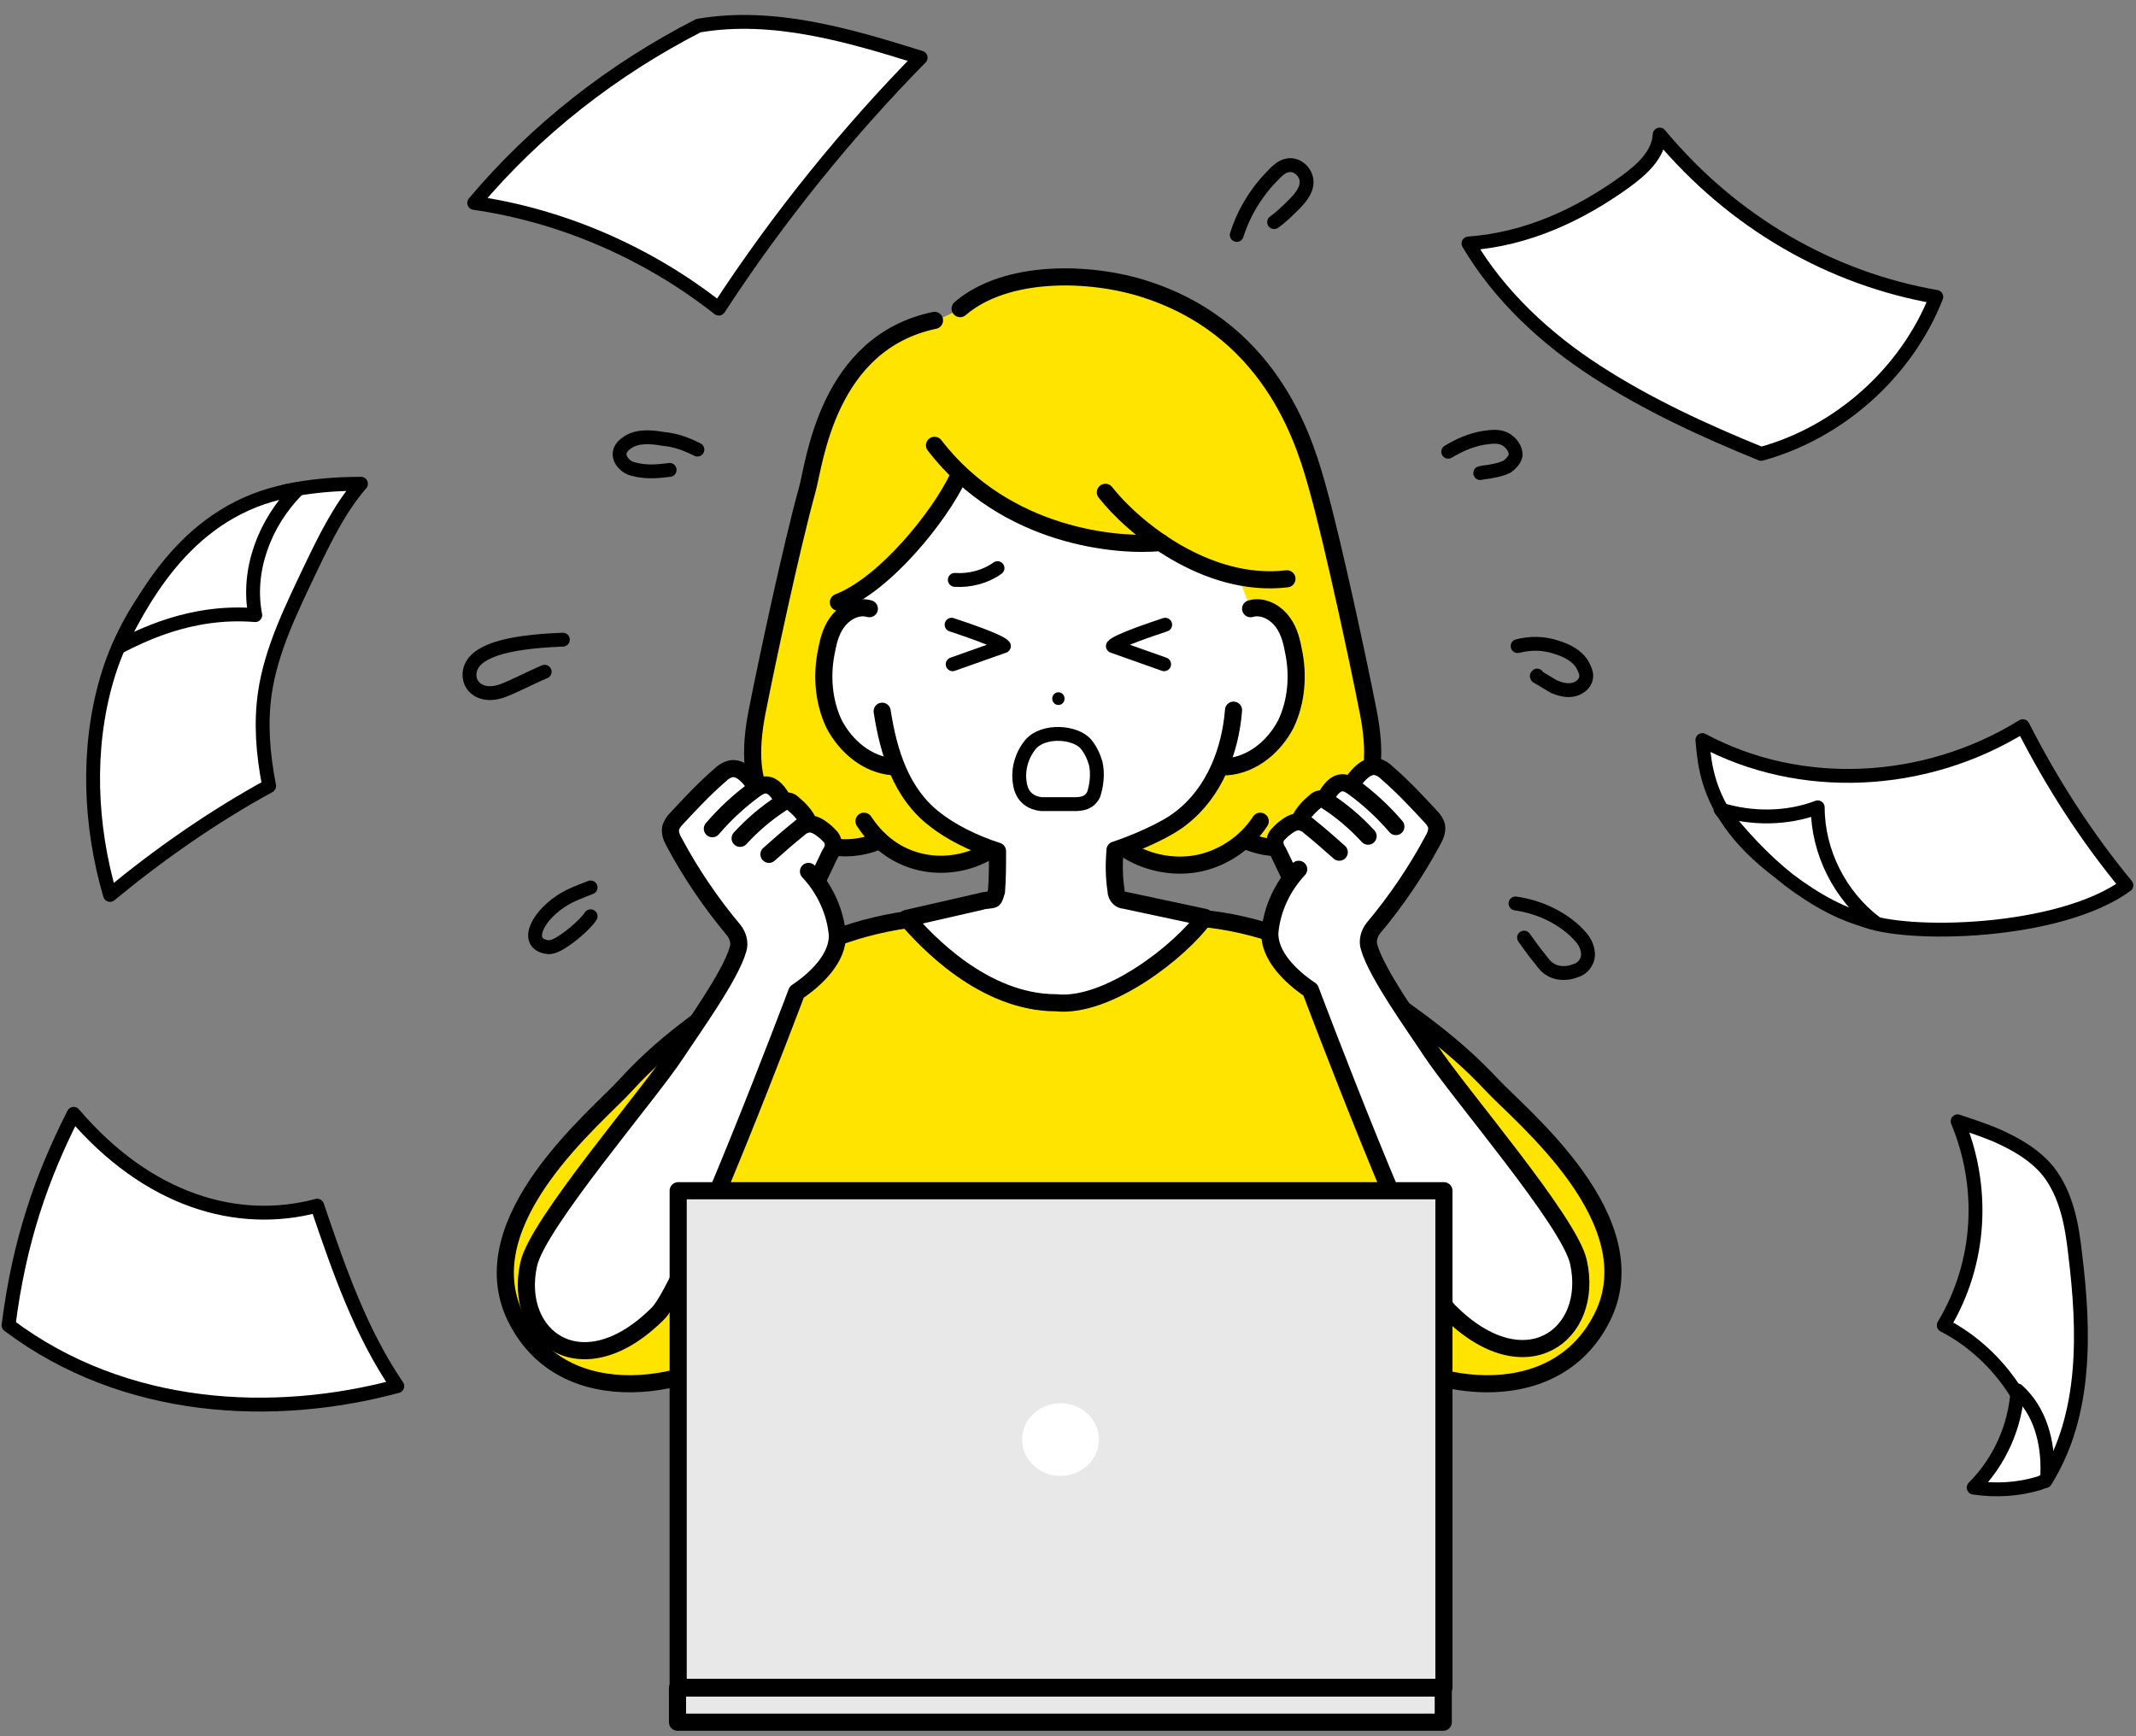 <?xml version="1.0" encoding="utf-8"?>
<!-- Generator: Adobe Illustrator 28.1.0, SVG Export Plug-In . SVG Version: 6.00 Build 0)  -->
<svg version="1.1" id="レイヤー_1" xmlns="http://www.w3.org/2000/svg" xmlns:xlink="http://www.w3.org/1999/xlink" x="0px"
	 y="0px" viewBox="0 0 200 162.6" style="enable-background:new 0 0 200 162.6;" xml:space="preserve">
<rect x="0" y="0" width="200" height="162.6" fill="#808080" stroke="none"/>
<style type="text/css">
	.st0{fill:#FFE400;stroke:#000000;stroke-width:1.603;stroke-linecap:round;stroke-linejoin:round;stroke-miterlimit:10;}
	.st1{fill:#FFE400;}
	.st2{fill:#FFFFFF;}
	.st3{fill:none;stroke:#000000;stroke-width:1.603;stroke-linecap:round;stroke-linejoin:round;stroke-miterlimit:10;}
	.st4{fill:#FFFFFF;stroke:#000000;stroke-width:1.298;stroke-linecap:round;stroke-linejoin:round;stroke-miterlimit:10;}
	.st5{fill:none;stroke:#000000;stroke-width:1.298;stroke-linecap:round;stroke-linejoin:round;stroke-miterlimit:10;}
	.st6{fill:none;stroke:#000000;stroke-width:1.145;stroke-linecap:round;stroke-linejoin:round;stroke-miterlimit:10;}
	.st7{fill:#E8E8E8;stroke:#000000;stroke-width:1.603;stroke-linecap:round;stroke-linejoin:round;stroke-miterlimit:10;}
</style>
<g>
	<path class="st0" d="M72.7,149c0,0-2.1-23.6-2.1-23.6c-5.3,4.7-17.8,7.1-22.3-2c-4.5-9.1,7.7-18.9,10.3-21.8
		c4.1-4.5,8.5-7.2,13.1-10.4c4.5-3.1,9.9-4.9,15.3-5.3h24.3c5.4,0.3,10.9,2.1,15.3,5.3c4.6,3.2,9,6,13.1,10.4
		c2.7,2.9,14.9,12.7,10.3,21.8c-4.6,9.1-17.1,6.7-22.3,2c0,0-2.1,23.6-2.1,23.6"/>
	<g>
		<path class="st1" d="M93.2,80.1c-3.5,1.5-7.8,1-10.9-1.2c-4,1.7-8.2-0.3-10.3-3.1c-2-2.7-1.6-6.4-1-9.6c0.7-3.6,3.1-14.9,4.6-20.3
			c0.7-2.6,1.9-13.7,11.9-15.8l2.3-1.1c4.3-3.7,12.2-3.5,17.4-1.8c12.3,4,15.1,15.2,16.1,18.7c1.5,5.4,3.9,16.7,4.6,20.3
			c0.7,3.3,1,7-1,9.6c-2.1,2.8-6.3,4.8-10.2,3.2c-1.6,0.7-3.3,1.3-5.1,1.6c-0.8,0.2-1.5,0.3-2.3,0.2c-1.5-0.1-2.9-0.8-4.2-1.5
			L93.2,80.1z"/>
		<path class="st2" d="M114.9,71.7c9-1.8,8.1-15.7,2.1-14.7c-0.1-0.8-0.9-2.3-0.9-3c-3.2-0.5-6.4-1.9-7.9-3.5
			c-4.8,0.7-13.6-1.8-18.4-6.6c-1.3,3.5-5.5,8-9.5,12c-2.4,0.3-4.6,6.3-2.6,10.8c0.7,1.6,2.3,3.9,6.2,5.1c0.9,1.8,2.1,3.4,3.6,4.7
			c1.4,1.2,3.6,1.9,5.7,3c0.1,1.3,0.1,2.5-0.1,3.8c0,0.3-0.1,0.5-0.3,0.7c-0.1,0.1-0.3,0.2-0.5,0.2c-0.9,0.2-7.2,1.6-8.1,1.8
			c2.5,2.5,9.2,7.8,14.6,7.8c5.5,0,10.7-4.7,13.7-7.6c-1-0.2-7.9-2.1-8-2.3c-0.2-0.2-0.2-0.5-0.3-0.7c-0.1-1.2-0.1-2.5-0.1-3.8
			c2.1-1.1,4.9-1.8,6.3-3C112.2,75.3,113.7,73.5,114.9,71.7z"/>
		<path class="st3" d="M115.5,66.5c-0.3,3.8-1.8,7.7-4.9,10.1c-1.5,1.2-4.4,2.4-6.2,3c-0.1,1.3-0.1,2.5,0.1,3.8
			c0,0.3,0.1,0.5,0.3,0.7c0.1,0.1,0.3,0.2,0.5,0.2c0.9,0.2,6.6,1.4,7.5,1.6c-2.3,3.2-9.1,8.5-13.9,8c-6.8,0-12.2-5.8-14-7.9
			c0.9-0.2,6.1-1.4,7-1.6c0.2-0.1,0.9-0.1,1.1-0.2c0.2-0.2,0.2-0.5,0.3-0.7c0.1-1.2,0.1-2.5,0.1-3.8c-2.2-0.7-4.4-1.8-5.9-3
			c-3.1-2.4-4.3-6.2-4.9-10.1"/>
		<path class="st3" d="M81.4,57c-1-0.3-2.1,0.2-2.8,1c-0.7,0.8-1,1.8-1.2,2.9c-0.5,2.3-0.3,4.8,0.7,6.9c1.1,2.1,3.1,3.8,5.5,4"/>
		<path class="st3" d="M117.1,57c1-0.3,2.1,0.2,2.8,1c0.7,0.8,1,1.8,1.2,2.9c0.5,2.3,0.3,4.8-0.7,6.9c-1.1,2.1-3.1,3.8-5.5,4"/>
		<path class="st3" d="M120.5,54.2c-7.6,0.9-14.5-4.9-17-8.1"/>
		<path class="st3" d="M87.5,41.7c6.7,8.7,17.3,9.5,21.2,9.1"/>
		<path class="st3" d="M89.7,44.7c-1.7,3.6-6.8,10-11.2,11.7"/>
		<path class="st3" d="M89.9,28.9c4.3-3.7,12.2-3.5,17.4-1.8c12.3,4,15.1,15.2,16.1,18.7c1.5,5.4,3.9,16.7,4.6,20.3
			c0.7,3.3,1,7-1,9.6c-2.1,2.8-6.3,4.8-10.4,3"/>
		<path class="st3" d="M105.7,79.7c2,1.2,4.5,1.6,6.7,1.1s4.3-1.9,5.6-3.9"/>
		<path class="st3" d="M87.5,30c-10,2.1-11.2,13.2-11.9,15.8c-1.5,5.4-3.9,16.7-4.6,20.3c-0.7,3.3-1,7,1,9.6c2.1,2.8,6.3,4.8,10.4,3
			"/>
		<path class="st3" d="M92.4,79.8c-3.3,1.9-8.5,1.7-11.5-2.9"/>
		<path class="st4" d="M102.6,71.5c-0.2-0.7-0.5-1.3-0.9-1.8c-1-1.2-4-1.4-5.2,0c-1,1.2-1.2,2.7-1,3.7c0.2,1.3,1.1,1.8,2,1.9
			c0.6,0,2.6,0,3.1,0c0.7,0,1.4-0.1,1.8-0.9C102.7,73.5,102.8,72.4,102.6,71.5z"/>
		<path class="st5" d="M89.4,54.3c1.4,0.1,2.9-0.3,4-1.1"/>
		<path class="st5" d="M89.1,58.5c1.2,0.4,4.5,1.5,4.9,2l-4.8,1.7"/>
		<path class="st5" d="M109.1,58.5c-1.2,0.4-4.5,1.5-4.9,2l4.8,1.7"/>
		<path class="st6" d="M99.1,65.4C99.1,65.5,99.1,65.4,99.1,65.4"/>
	</g>
	<g>
		<path class="st2" d="M119,87.2c-0.1,2.2,2,4.2,3.8,5.4c0,0,10.9,28.3,13.3,31.1c5.3,6,12.7,1.8,12-3.9
			c-0.6-4.8-11.6-18.4-15.6-23.7c-1.4-1.9-3.6-4.9-4.3-7.5c-0.2-0.6,0-1.3,0.4-1.8c2.1-2.5,4-5.3,5.5-8.1c0.3-0.5,0.5-1,0.4-1.5
			c-0.1-0.3-0.3-0.6-0.5-0.8c-1.3-1.4-2.6-2.8-4.1-4.1c-0.3-0.3-0.6-0.5-1-0.6c-0.9-0.2-1.7,0.7-2.3,1.4c-0.6-0.2-1.2,0-1.7,0.4
			c-0.5,0.4-0.8,0.9-1.1,1.5c-0.2-0.2-0.5-0.1-0.7,0c-0.2,0.1-0.4,0.3-0.5,0.5c-0.3,0.4-0.6,0.8-0.8,1.2c-0.1,0.1-0.2,0.3-0.3,0.4
			c-0.1,0.1-0.3,0.2-0.4,0.2c-0.6,0.3-1.1,0.7-1.4,1.2c-0.1,0.2-0.2,0.3-0.3,0.5c0,0.2,0,0.5,0.1,0.7c0.3,1.1,0.7,2.2,1,3.3
			C119.8,84.2,119.1,85.6,119,87.2z"/>
		<path class="st3" d="M130.7,77.4c-1.2-1.4-2.5-2.6-4-3.7c-0.3-0.2-0.6-0.4-1-0.4c-0.7,0-1.2,0.7-1.6,1.4"/>
		<path class="st3" d="M128.1,78.3c-1.2-1.3-2.5-2.4-3.9-3.3c-0.1-0.1-0.3-0.2-0.5-0.2c-0.2,0-0.4,0.1-0.5,0.2
			c-0.6,0.5-1.2,1.1-1.5,1.8"/>
		<path class="st3" d="M125.4,79.8c-0.9-0.8-1.8-1.6-2.8-2.4c-0.2-0.2-0.4-0.3-0.7-0.4c-0.7-0.2-1.3,0.3-1.8,0.7
			c-0.3,0.3-0.7,0.6-0.7,1c-0.1,0.4,0.1,0.8,0.3,1.1c0.4,0.8,0.7,1.5,1.1,2.3"/>
		<path class="st3" d="M121.6,81.4c-1.5,1.6-2.5,3.7-2.7,5.9c-0.1,2.2,2,4.2,3.8,5.4c0,0,10.4,27.6,13,30.1
			c7.1,7.1,13.6,2.2,12.1-4.6c-0.8-3.8-11.3-15.9-13.9-19.9c-1.3-2-5-7.1-5.7-9.6c-0.2-0.6,0-1.3,0.4-1.8c2.1-2.5,4-5.3,5.5-8.1
			c0.3-0.5,0.5-1,0.4-1.5c-0.1-0.3-0.3-0.6-0.5-0.8c-1.3-1.4-2.6-2.8-4.1-4.1c-0.3-0.3-0.6-0.5-1-0.6c-0.9-0.2-1.7,0.7-2.2,1.4"/>
	</g>
	<g>
		<path class="st2" d="M78.4,87.4c0.1,2.2-2,4.2-3.8,5.4c0,0-10.9,28.3-13.3,31.1c-5.3,6-12.7,1.8-12-3.9
			c0.6-4.8,11.6-18.4,15.6-23.7c1.4-1.9,3.6-4.9,4.3-7.5c0.2-0.6,0-1.3-0.4-1.8c-2.1-2.5-4-5.3-5.5-8.1c-0.3-0.5-0.5-1-0.4-1.5
			c0.1-0.3,0.3-0.6,0.5-0.8c1.3-1.4,2.6-2.8,4.1-4.1c0.3-0.3,0.6-0.5,1-0.6c0.9-0.2,1.7,0.7,2.3,1.4c0.6-0.2,1.2,0,1.7,0.4
			c0.5,0.4,0.8,0.9,1.1,1.5c0.2-0.2,0.5-0.1,0.7,0c0.2,0.1,0.4,0.3,0.5,0.5c0.3,0.4,0.6,0.8,0.8,1.2c0.1,0.1,0.2,0.3,0.3,0.4
			c0.1,0.1,0.3,0.2,0.4,0.2c0.6,0.3,1.1,0.7,1.4,1.2c0.1,0.2,0.2,0.3,0.3,0.5c0,0.2,0,0.5-0.1,0.7c-0.3,1.1-0.7,2.2-1,3.3
			C77.6,84.4,78.3,85.8,78.4,87.4z"/>
		<path class="st3" d="M66.7,77.6c1.2-1.4,2.5-2.6,4-3.7c0.3-0.2,0.6-0.4,1-0.4c0.7,0,1.2,0.7,1.6,1.4"/>
		<path class="st3" d="M69.3,78.5c1.2-1.3,2.5-2.4,3.9-3.3c0.1-0.1,0.3-0.2,0.5-0.2c0.2,0,0.4,0.1,0.5,0.2c0.6,0.5,1.2,1.1,1.5,1.8"
			/>
		<path class="st3" d="M72,80c0.9-0.8,1.8-1.6,2.8-2.4c0.2-0.2,0.4-0.3,0.7-0.4c0.7-0.2,1.3,0.3,1.8,0.7c0.3,0.3,0.7,0.6,0.7,1
			c0.1,0.4-0.1,0.8-0.3,1.1c-0.4,0.8-0.7,1.5-1.1,2.3"/>
		<path class="st3" d="M75.7,81.6c1.5,1.6,2.5,3.7,2.7,5.9c0.1,2.2-2,4.2-3.8,5.4c0,0-10.4,27.6-13,30.1c-7.1,7.1-13.6,2.2-12.1-4.6
			c0.8-3.8,11.3-15.9,13.9-19.9c1.3-2,5-7.1,5.7-9.6c0.2-0.6,0-1.3-0.4-1.8c-2.1-2.5-4-5.3-5.5-8.1c-0.3-0.5-0.5-1-0.4-1.5
			c0.1-0.3,0.3-0.6,0.5-0.8c1.3-1.4,2.6-2.8,4.1-4.1c0.3-0.3,0.6-0.5,1-0.6c0.9-0.2,1.7,0.7,2.2,1.4"/>
	</g>
	<path class="st5" d="M65.3,42.1c-1.2-0.6-2.1-0.9-3.2-1c-1.1-0.2-2.4-0.3-3.3,0.3c-1.6,1-0.4,2.3,0.4,2.5c1.1,0.3,2,0.3,3.5,0.1"/>
	<path class="st5" d="M52.7,59.9c-5.4,0.2-8.3,1.1-8.7,2.9c-0.3,1.4,1,2.6,3,1.9c1.1-0.4,2.8-1.3,4-1.8"/>
	<path class="st5" d="M55.3,83.1c-1,0.4-1.9,0.7-2.8,1.3c-2.4,1.6-3.4,4.1-1.1,4.3c0.2,0,0.5-0.1,0.7-0.2c0.9-0.4,2.7-1.9,3.2-2.7"
		/>
	<path class="st5" d="M135.6,42.3c1-0.6,2.1-1.1,3.3-1.3c0.7-0.1,1.4-0.2,2,0.1s1.1,1,1,1.6c-0.1,0.4-0.5,0.8-0.8,1
		c-0.4,0.2-0.8,0.3-1.3,0.4c-0.4,0.1-0.8,0.1-1.2,0.2"/>
	<path class="st5" d="M142.1,60.5c1.2-0.3,2.4-0.3,3.6,0.1c1,0.3,2,0.8,2.5,1.7c0.2,0.4,0.4,0.8,0.3,1.2c-0.1,0.6-0.7,1-1.3,1.1
		c-0.6,0.1-1.2-0.1-1.7-0.3c-0.5-0.3-1-0.6-1.5-0.9c0,0-0.1,0-0.1-0.1s0.1,0,0,0"/>
	<path class="st5" d="M141.9,84.6c2.1,0.3,4.1,1.2,5.6,2.6c0.4,0.4,0.8,0.8,1,1.3s0.3,1.1,0,1.6c-0.2,0.4-0.6,0.7-1,0.8
		c-0.7,0.3-1.7,0.3-2.3-0.1c-0.4-0.2-0.7-0.6-1-1c-0.5-0.6-1-1.3-1.5-2"/>
	<path class="st5" d="M115.8,22c0.7-2.2,1.9-4.1,3.5-5.7c0.3-0.3,0.7-0.7,1.2-0.8c0.8-0.2,1.6,0.4,1.8,1.2c0.2,0.9-0.4,1.7-1.1,2.4
		c-0.6,0.6-1.2,1.2-1.9,1.7"/>
	<g>
		<rect x="63.5" y="111.5" class="st7" width="71.7" height="46.5"/>
		<ellipse class="st2" cx="99.3" cy="134.8" rx="3.6" ry="3.4"/>
		
			<rect x="63.5" y="158" transform="matrix(-1 -1.224647e-16 1.224647e-16 -1 198.637 319.267)" class="st7" width="71.7" height="3.2"/>
	</g>
	<path class="st4" d="M29.7,112.9c-7.5,2-15.9-0.5-22.8-8.6c-3,5.9-5.1,11.9-6.1,19.8c10.9,8.2,24.9,8.8,36.4,5.7
		C33.8,124.8,31.8,119.1,29.7,112.9z"/>
	<path class="st4" d="M155.4,12.6c-0.1,1.9-1.7,3.3-3.2,4.4c-4.3,3.1-9.2,5.4-14.7,5.8c2.9,4.9,7.2,8.9,12,12
		c4.8,3.1,10,5.5,15.4,7.7c7.3-2,13.6-7.6,16.4-14.7C171.5,26.1,162.3,20.9,155.4,12.6z"/>
	<path class="st4" d="M86.2,5.4c-6.7-2.1-13.8-4.2-20.8-3c-8,4.1-15.2,9.7-21,16.6c8.3,1.2,16.3,4.7,22.9,9.9
		C72.9,20.3,79.5,12.2,86.2,5.4z"/>
	<g>
		<path class="st4" d="M159.4,69.3c9.1,4.9,20.8,4.4,30-1.3c2.7,5.3,5.9,10.3,9.7,14.9c-6.3,4.6-20.7,4.9-24.7,3.2
			C159.8,79.6,159.7,72.3,159.4,69.3z"/>
		<path class="st4" d="M161.1,75.8c2.9,0.9,6.2,0.9,9.1-0.2c0,4.2,2.1,8.3,5.4,10.8c-3-0.6-5.7-2.2-8.1-4
			C165.1,80.5,163,78.2,161.1,75.8z"/>
	</g>
	<g>
		<path class="st4" d="M182,124.1c5.4,2.8,9.1,8.5,9.5,14.6c3.9-6.2,3.7-14,2.8-21.3c-0.3-2.7-0.8-5.5-2.5-7.7
			c-1.3-1.6-3.1-2.6-4.9-3.4c-1.2-0.5-2.4-0.9-3.6-1.3C185.8,111,185.6,118.1,182,124.1z"/>
		<path class="st4" d="M188.9,130.2c-0.2,3.4-1.7,6.7-4.1,9.1c2,0.3,4.1,0.2,6.1-0.4c0.3-0.1,0.5-0.2,0.7-0.4
			c0.1-0.2,0.1-0.4,0.1-0.5C191.8,135,191,132.1,188.9,130.2z"/>
	</g>
	<g>
		<path class="st4" d="M26.7,46c2.3-0.5,4.7-0.7,7.1-0.7c-2,2.3-3.4,5.2-4.7,7.9c-1.8,3.8-3.7,7.6-4.3,11.7
			c-0.4,2.8-0.2,5.6,0.4,8.7c-5.3,2.9-10.3,6.4-14.9,10.2C8.4,77.3,8.1,70.1,10,63.6S16.5,51.1,22.6,48C24.9,46.9,27.3,46.2,26.7,46
			z"/>
		<path class="st4" d="M23.9,57.6c-0.8-4.1,0.8-8.6,4-11.8c-9.6,1.4-14.1,9.3-16.8,14.8C13.1,59.6,17.8,57.1,23.9,57.6z"/>
	</g>
</g>
</svg>
